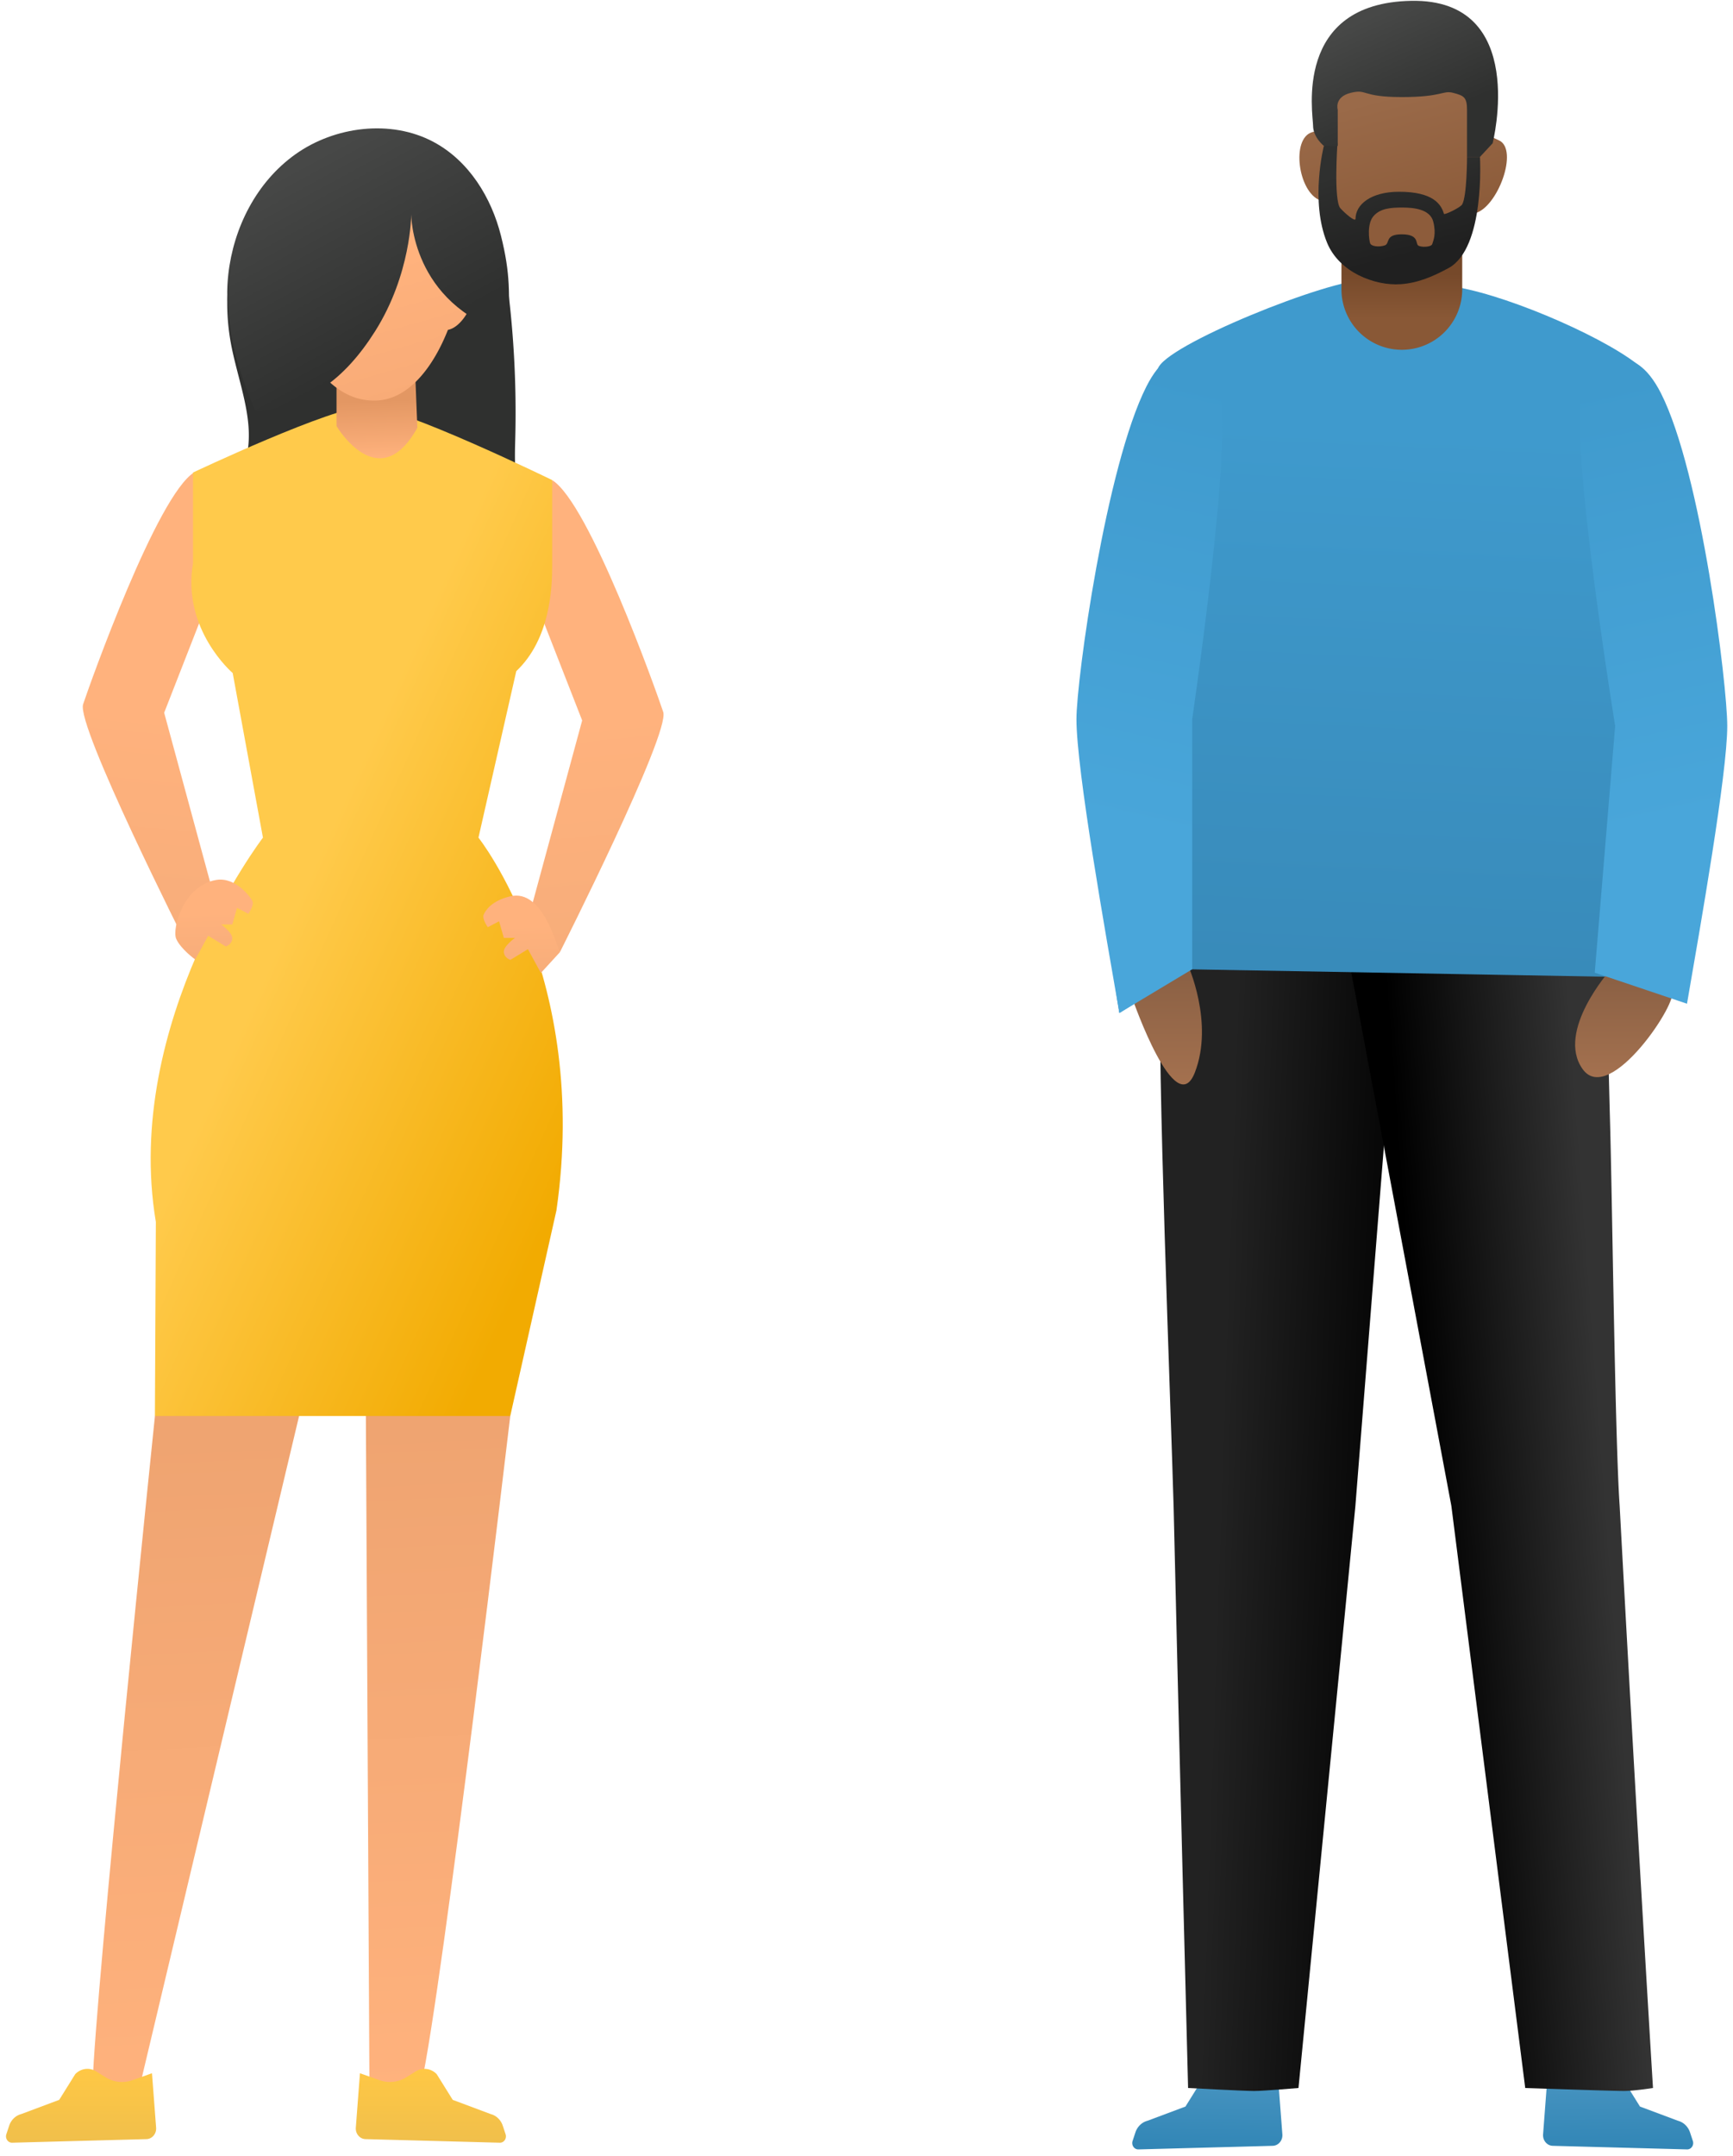 <svg width="226" height="281" viewBox="0 0 226 281" fill="none" xmlns="http://www.w3.org/2000/svg"><path fill-rule="evenodd" clip-rule="evenodd" d="M213.869 274.519l4.95 1.852c.735.191 1.33.766 1.58 1.526l.364 1.102c.18.547-.208 1.118-.752 1.106l-17.512-.468c-.747-.017-1.328-.701-1.266-1.496l.538-7.089 2.564.908a4.027 4.027 0 0 0 3.488-.385l1.234-.767c.882-.548 2.001-.397 2.728.368l2.084 3.343z" fill="url(#a)"/><path fill-rule="evenodd" clip-rule="evenodd" d="M154.596 274.519l-4.951 1.852c-.734.191-1.329.766-1.58 1.526l-.363 1.102c-.18.547.208 1.118.752 1.106l17.511-.468c.748-.017 1.329-.701 1.267-1.496l-.539-7.089-2.563.908a4.027 4.027 0 0 1-3.488-.385l-1.234-.767c-.882-.548-2.002-.397-2.728.368l-2.084 3.343z" fill="url(#b)"/><path d="M180.516 148.848l-3.759 47.388.001.001-7.423 75.864s-4.52.389-5.781.389c-1.433 0-8.616-.389-8.616-.389s-1.316-50.577-1.89-75.864h-.001c-.361-13.014-2.166-57.786-1.705-69.919l31.253-1.312-2.079 23.842z" fill="url(#c)"/><path d="M189.27 196.236l-13.126-69.919 33.178-1.503c.24 4.028.431 13.623.645 21.459.303 11.033.652 41.283 1.252 49.963a11638.76 11638.76 0 0 0 4.346 75.865s-2.471.388-3.799.388c-1.537 0-12.862-.388-12.862-.388l-9.634-75.865z" fill="url(#d)"/><path d="M145.977 132.01l9.059-5.694 62.997 1.122s3.824-10.856 4.306-22.124c.342-8.021-4.401-52.917-7.292-56.433-2.889-3.517-15.7-9.358-23.501-11.143-6.911-1.581-8.966-.96-13.435-1.224-4.469-.262-26.518 8.57-27.121 11.603-1.119 5.617-4.754 23.208-5.223 28.898-1.323 16.05-2.74 37.922.21 54.995z" fill="url(#e)"/><path fill-rule="evenodd" clip-rule="evenodd" d="M206.395 139.329c3.541 4.94 12.79-9.195 11.575-10.126-1.215-.931-6.978-2.729-7.97-2.807 0 0-7.144 7.993-3.605 12.933z" fill="url(#f)"/><path fill-rule="evenodd" clip-rule="evenodd" d="M147.726 130.262s5.561 16.002 8.093 9.506c2.532-6.497-.932-14.079-.932-14.079l-7.161 4.573z" fill="url(#g)"/><path d="M145.976 132.01l9.496-5.694V93.725s5.494-37.207 3.5-42.546c-1.712-4.586-5.835-7.984-9.472-.81-5.261 10.375-9.12 38.105-9.12 43.356 0 6.671 3.828 28.055 5.596 38.285z" fill="url(#h)"/><path d="M220.001 130.802l-12.031-4.046 2.662-32.154s-6.187-38.018-4.193-43.357c1.712-4.585 6.528-7.173 10.165 0 5.262 10.376 8.647 37.997 8.647 43.357 0 6.233-3.482 25.971-5.25 36.2z" fill="url(#i)"/><path fill-rule="evenodd" clip-rule="evenodd" d="M174.938 28.979v8.73a7.875 7.875 0 0 0 15.75 0v-8.73h-15.75z" fill="url(#j)"/><path fill-rule="evenodd" clip-rule="evenodd" d="M193.771 17.565C195.058 9.363 195.284.597 181.85.995c-8.013.24-8.409 8.606-8.924 16.29-.439-.228-1.027-.297-1.818-.058-2.769.83-1.818 7.808 1.051 8.88 1.06 7.025 3.758 10.508 9.07 10.906 4.914.368 8.751-3.45 11.065-9.21 2.991-.664 5.819-8.335 3.176-9.519-.34-.153-1.423-.687-1.699-.719z" fill="url(#k)"/><path fill-rule="evenodd" clip-rule="evenodd" d="M172.645 19.011l1.772-.341s-.514 7.483.38 8.47c.617.68 1.979 1.85 1.979 1.366 0-1.825 1.963-3.516 5.683-3.516 4.478 0 5.497 1.67 5.841 2.874.056.195 2.123-.81 2.369-1.205.646-1.035.646-6.208.646-6.208h1.687s.71 11.896-4.106 14.488c-1.943 1.046-3.918 1.935-6.241 2.098-3.434.242-8.016-1.584-9.586-5.389-2.253-5.46-.424-12.637-.424-12.637z" fill="url(#l)"/><path fill-rule="evenodd" clip-rule="evenodd" d="M179.125 28.155c.885-1.007 2.245-1.109 3.757-1.109s3.626.218 4.034 1.855c.407 1.636-.003 2.456-.133 2.893-.129.437-1.505.46-1.85.188-.345-.272.13-1.446-2.13-1.446s-1.49 1.201-2.225 1.446c-.736.245-1.758.14-1.9-.285-.142-.425-.438-2.535.447-3.542z" fill="#8D5C3B"/><path fill-rule="evenodd" clip-rule="evenodd" d="M172.642 19.013h1.812V14.31s-.514-1.66 1.684-2.209c2.198-.55 1.333.55 6.662.55s5.329-.907 6.704-.55c1.374.357 1.809.55 1.809 2.209v6.143h1.686l1.654-1.781S199.461-.182 184.034.108c-15.427.29-12.796 14.78-12.796 16.282 0 1.502 1.404 2.623 1.404 2.623z" fill="url(#m)"/><path fill-rule="evenodd" clip-rule="evenodd" d="M35.653 93.323c3.574 3.688 5.842 4.805 10.864 4.488 12.665-.8 13.46-1.452 17.065-4.488 3.604-3.036 8.048-23.928 6.198-25.588-2.74-2.458-2.694-6.673-2.591-10.351a131.1 131.1 0 0 0-1.045-20.534c-.682-5.25-1.822-10.748-5.371-14.676-3.874-4.286-10.269-5.913-15.871-4.5-5.603 1.413-10.309 5.625-12.84 10.818-2.533 5.194-2.988 11.266-1.82 16.924 1.081 5.24 3.476 10.774 1.372 15.695-3.003 7.027.466 28.523 4.04 32.212z" fill="#2F302F"/><path fill-rule="evenodd" clip-rule="evenodd" d="M20.205 184.531s-7.803 75.372-8.131 87.116c-.077 2.754 5.85 1.465 5.85 1.465l.36-1.467 29.24-122.941.653 122.951s6.091 2.884 6.752-.008c2.726-11.96 11.614-87.119 11.614-87.119l-13.225-45.601-33.113 45.604z" fill="url(#n)"/><path fill-rule="evenodd" clip-rule="evenodd" d="M59.038 273.646l4.951 1.852c.735.191 1.33.766 1.58 1.526l.364 1.102c.18.547-.208 1.118-.753 1.106l-17.51-.469c-.748-.016-1.329-.7-1.267-1.495l.538-7.089 2.564.908a4.026 4.026 0 0 0 3.487-.385l1.235-.767c.882-.548 2.001-.397 2.728.368l2.084 3.343z" fill="url(#o)"/><path fill-rule="evenodd" clip-rule="evenodd" d="M7.722 273.646l-4.95 1.852c-.736.191-1.33.766-1.58 1.526l-.364 1.102c-.18.547.208 1.118.752 1.106l17.511-.469c.748-.016 1.328-.7 1.267-1.495l-.539-7.089-2.563.908a4.026 4.026 0 0 1-3.488-.385l-1.234-.767c-.883-.548-2.002-.397-2.728.368l-2.084 3.343z" fill="url(#p)"/><path fill-rule="evenodd" clip-rule="evenodd" d="M72.006 62.565c4.844 2.983 13.555 27.43 14.485 30.217.928 2.787-13.473 31.3-13.473 31.3l-3.601-6.253 6.503-23.942-6.307-16.126 2.393-15.196z" fill="url(#q)"/><path fill-rule="evenodd" clip-rule="evenodd" d="M25.322 61.56c-4.844 2.984-13.554 27.43-14.484 30.218-.929 2.787 13.473 31.3 13.473 31.3l3.6-6.254-6.502-23.942 6.306-16.125-2.393-15.197z" fill="url(#r)"/><path fill-rule="evenodd" clip-rule="evenodd" d="M20.325 159.231l-.123 25.297h46.34l6.022-26.789c4.38-30.299-10.167-48.58-10.167-48.58l4.93-21.694c4.439-4.193 4.684-10.848 4.684-13.807V62.563S52.289 52.95 47.85 52.95c-4.438 0-22.68 8.63-22.68 8.63v11.83c-1.481 8.63 5.176 14.299 5.176 14.299l3.944 21.449s-18.341 24.003-13.966 50.072z" fill="url(#s)"/><path fill-rule="evenodd" clip-rule="evenodd" d="M43.887 44.683v10.845s5.495 9.288 10.54.217l-.44-11.062h-10.1z" fill="url(#t)"/><path d="M46.098 18.97c-7.595.996-10.01 8.308-9.447 15.595-.361-.038-.787.026-1.29.234-2.74 1.132.288 8.446 3.35 8.41 2.023 4.957 5.443 9.118 10.282 8.993 4.507-.116 7.67-4.771 9.42-9.214 2.938-.567 5.217-7.69 2.484-8.596a3.497 3.497 0 0 0-.565-.14c.54-7.784-1.812-16.91-14.234-15.281z" fill="url(#u)"/><path fill-rule="evenodd" clip-rule="evenodd" d="M53.627 27.95s0 7.771-4.722 15.236c-3.986 6.301-8.802 9.802-15.6 10.4-2.41-5.625-4.208-11.806-3.53-17.85.68-6.042 3.646-11.997 8.753-15.632 5.106-3.636 12.434-4.58 17.995-1.614 4.655 2.483 7.559 7.277 8.805 12.223 1.245 4.947 1.131 7.686.922 12.77-12.663-3.94-12.623-15.533-12.623-15.533z" fill="url(#v)"/><path fill-rule="evenodd" clip-rule="evenodd" d="M66.555 116.802c-2.478.585-3.253 1.861-3.484 2.403-.233.541.542 1.626.542 1.626l1.471-.774.62 2.167h1.455s-1.534 1.085-1.456 1.859c.077.774.852 1.007.852 1.007l2.291-1.395 1.69 3.097 2.485-2.709c-.42-.729-2.228-8.283-6.466-7.281z" fill="url(#w)"/><path fill-rule="evenodd" clip-rule="evenodd" d="M28.202 114.67c2.512-.419 4.492 2.244 4.723 2.786.233.541-.54 1.626-.54 1.626l-1.473-.774-.62 2.167h-1.455s1.534 1.085 1.456 1.859c-.077.774-.851 1.007-.851 1.007l-2.292-1.395-1.69 3.097s-1.923-1.388-2.485-2.709c-.562-1.321.961-6.953 5.227-7.664z" fill="url(#x)"/><defs><linearGradient id="a" x1="211.018" y1="279.906" x2="210.881" y2="272.439" gradientUnits="userSpaceOnUse"><stop offset=".009" stop-color="#3286B6"/><stop offset="1" stop-color="#4391BE"/></linearGradient><linearGradient id="b" x1="157.447" y1="279.906" x2="157.584" y2="272.439" gradientUnits="userSpaceOnUse"><stop offset=".009" stop-color="#3286B6"/><stop offset="1" stop-color="#4391BE"/></linearGradient><linearGradient id="c" x1="185.439" y1="150.598" x2="160.531" y2="149.752" gradientUnits="userSpaceOnUse"><stop/><stop offset="1" stop-color="#222"/></linearGradient><linearGradient id="d" x1="183.254" y1="162.409" x2="206.878" y2="160.659" gradientUnits="userSpaceOnUse"><stop/><stop offset="1" stop-color="#333"/></linearGradient><linearGradient id="e" x1="183.298" y1="130.035" x2="186.67" y2="56.076" gradientUnits="userSpaceOnUse"><stop offset=".009" stop-color="#388AB9"/><stop offset="1" stop-color="#3F9ACD"/></linearGradient><linearGradient id="f" x1="211.745" y1="126.396" x2="211.745" y2="140.374" gradientUnits="userSpaceOnUse"><stop stop-color="#895F43"/><stop offset="1" stop-color="#A4714F"/></linearGradient><linearGradient id="g" x1="152.235" y1="125.689" x2="152.235" y2="141.319" gradientUnits="userSpaceOnUse"><stop stop-color="#895F43"/><stop offset="1" stop-color="#A4714F"/></linearGradient><linearGradient id="h" x1="155.567" y1="48.907" x2="142.358" y2="107.137" gradientUnits="userSpaceOnUse"><stop stop-color="#3F9ACD"/><stop offset="1" stop-color="#49A6DA"/></linearGradient><linearGradient id="i" x1="209.921" y1="49.406" x2="222.51" y2="106.604" gradientUnits="userSpaceOnUse"><stop stop-color="#3F9ACD"/><stop offset="1" stop-color="#49A6DA"/></linearGradient><linearGradient id="j" x1="182.813" y1="35.65" x2="182.813" y2="41.502" gradientUnits="userSpaceOnUse"><stop stop-color="#76492A"/><stop offset="1" stop-color="#895836"/></linearGradient><linearGradient id="k" x1="188.504" y1="32.696" x2="182.987" y2="11.915" gradientUnits="userSpaceOnUse"><stop stop-color="#895836"/><stop offset="1" stop-color="#9A6A49"/></linearGradient><linearGradient id="l" x1="185.877" y1="19.9" x2="189.907" y2="35.558" gradientUnits="userSpaceOnUse"><stop stop-color="#2F302F"/><stop offset=".766" stop-color="#202020"/></linearGradient><linearGradient id="m" x1="183.089" y1=".164" x2="191.378" y2="18.501" gradientUnits="userSpaceOnUse"><stop stop-color="#474847"/><stop offset=".766" stop-color="#2F302F"/></linearGradient><linearGradient id="n" x1="44.291" y1="180.346" x2="48.715" y2="273.181" gradientUnits="userSpaceOnUse"><stop stop-color="#EEA370"/><stop offset="1" stop-color="#FFB27D"/></linearGradient><linearGradient id="o" x1="56.188" y1="269.607" x2="56.188" y2="279.232" gradientUnits="userSpaceOnUse"><stop stop-color="#FFC845"/><stop offset="1" stop-color="#F0BF4B"/></linearGradient><linearGradient id="p" x1="10.573" y1="269.607" x2="10.573" y2="279.232" gradientUnits="userSpaceOnUse"><stop stop-color="#FFC845"/><stop offset="1" stop-color="#F0BF4B"/></linearGradient><linearGradient id="q" x1="79.661" y1="124.082" x2="76.588" y2="93.597" gradientUnits="userSpaceOnUse"><stop stop-color="#F7AD7A"/><stop offset="1" stop-color="#FFB27D"/></linearGradient><linearGradient id="r" x1="17.668" y1="123.078" x2="20.74" y2="92.593" gradientUnits="userSpaceOnUse"><stop stop-color="#F7AD7A"/><stop offset="1" stop-color="#FFB27D"/></linearGradient><linearGradient id="s" x1="28.103" y1="141.409" x2="70.975" y2="160.658" gradientUnits="userSpaceOnUse"><stop stop-color="#FFCA4B"/><stop offset="1" stop-color="#F2AB01"/></linearGradient><linearGradient id="t" x1="50.195" y1="59.721" x2="49.895" y2="52.205" gradientUnits="userSpaceOnUse"><stop stop-color="#FFB27D"/><stop offset="1" stop-color="#E39763"/></linearGradient><linearGradient id="u" x1="45.315" y1="35.492" x2="50.203" y2="52.444" gradientUnits="userSpaceOnUse"><stop stop-color="#FFB27D"/><stop offset="1" stop-color="#F8AB77"/></linearGradient><linearGradient id="v" x1="47.816" y1="16.836" x2="64.563" y2="47.775" gradientUnits="userSpaceOnUse"><stop stop-color="#474847"/><stop offset=".766" stop-color="#2F302F"/></linearGradient><linearGradient id="w" x1="69.008" y1="126.792" x2="68.793" y2="120.598" gradientUnits="userSpaceOnUse"><stop stop-color="#F7AD7A"/><stop offset="1" stop-color="#FFB27D"/></linearGradient><linearGradient id="x" x1="28.956" y1="125.043" x2="28.741" y2="118.849" gradientUnits="userSpaceOnUse"><stop stop-color="#F7AD7A"/><stop offset="1" stop-color="#FFB27D"/></linearGradient></defs></svg>